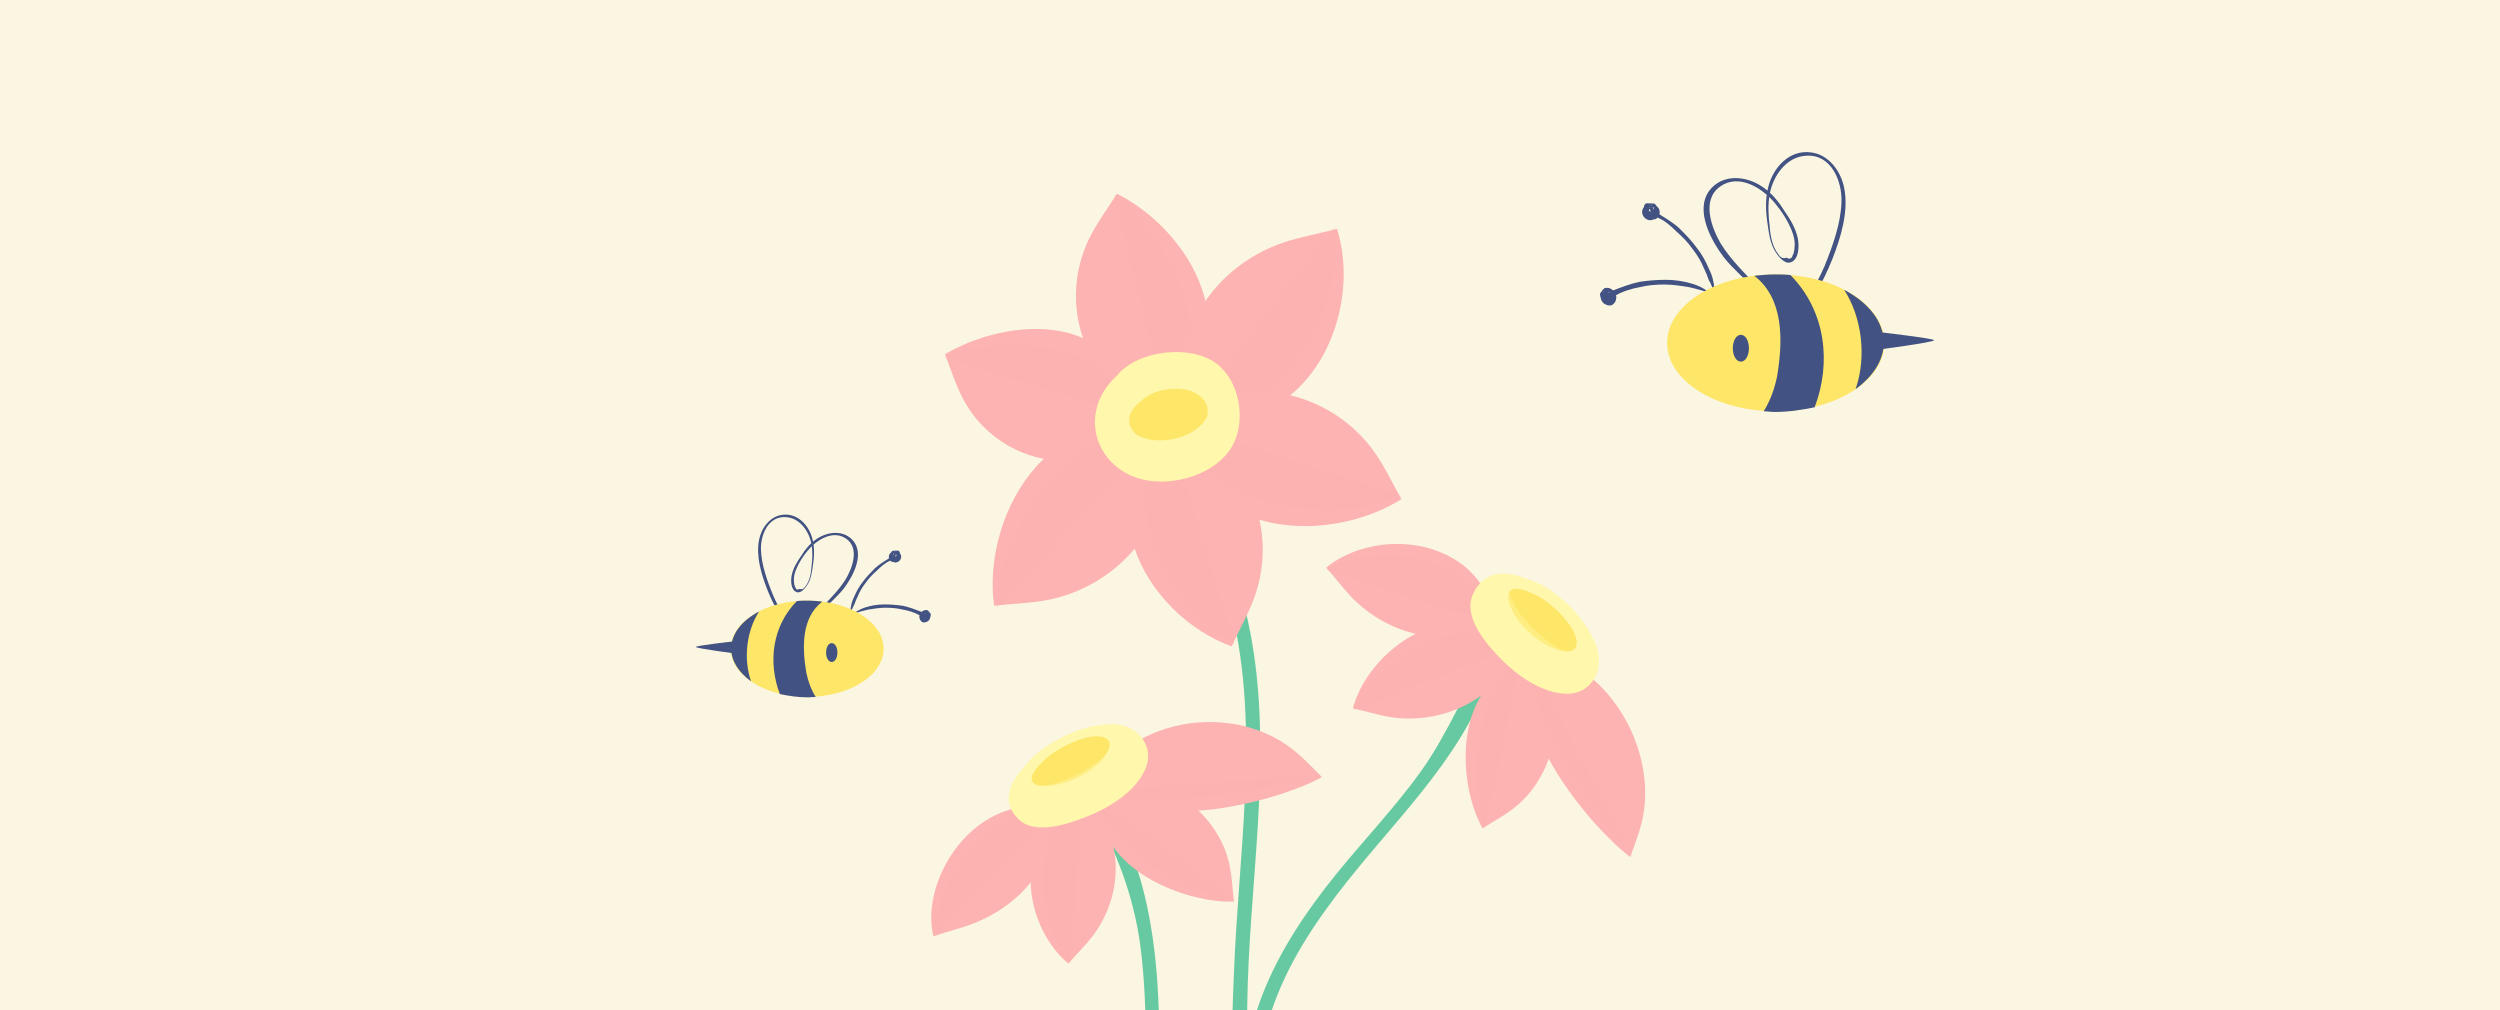 <?xml version="1.0" encoding="UTF-8"?>
<svg xmlns="http://www.w3.org/2000/svg" width="1200" height="485" viewBox="0 0 1200 485" fill="none">
  <rect x="0" y="0" width="1200" height="485" fill="#808080" stroke="none"/>
  <g clip-path="url(#clip0_1707_157)">
    <rect width="1200" height="485" fill="#FBF6E1"></rect>
    <path d="M564.152 209.412C565.76 223.495 572.288 237.403 577.112 250.657C582.143 264.482 587.422 278.263 590.988 292.559C598.267 321.721 598.905 351.952 597.585 381.83C596.319 410.453 593.344 438.974 592.261 467.606C591.278 493.591 589.15 524.594 599.725 548.978C600.291 550.285 602.261 549.542 602.272 548.287C602.422 533.559 599.6 518.901 598.971 504.177C598.364 489.952 598.672 475.702 599.36 461.485C600.78 432.201 603.966 403.016 604.77 373.698C605.513 346.619 604.292 319.183 597.762 292.788C594.059 277.82 588.457 263.438 583.095 249.009C578.165 235.743 574.123 220.675 566.179 208.864C565.64 208.062 564.021 208.248 564.152 209.412Z" fill="#67C9A1"></path>
    <path d="M518.784 377.893C533.465 402.918 544.151 427.102 547.65 456.201C549.362 470.44 549.864 484.813 550.172 499.14C550.48 513.486 549.185 528.63 553.3 542.519C553.614 543.581 555.365 543.726 555.598 542.519C558.583 527.079 556.848 510.494 556.502 494.833C556.169 479.761 555.455 464.695 553.243 449.765C549.421 423.948 541.366 393.914 520.49 376.575C519.586 375.823 518.121 376.763 518.784 377.893Z" fill="#67C9A1"></path>
    <path d="M603.723 545.946C604.402 534.465 603.041 523.052 604.384 511.562C605.736 499.993 608.772 488.623 613.073 477.803C622.042 455.24 636.628 435.222 651.913 416.565C677.463 385.383 710.851 352.355 718.478 311.024C718.7 309.824 717.191 309.124 716.492 310.186C703.677 329.636 695.513 351.551 681.782 370.607C667.678 390.177 650.568 407.403 635.883 426.533C622.174 444.393 610.161 463.75 603.186 485.28C597.205 503.738 592.69 528.387 602.613 546.247C602.914 546.788 603.689 546.51 603.723 545.946Z" fill="#67C9A1"></path>
    <path d="M562.171 195.458C541.358 184.926 523.922 157.759 525.795 134.754C525.844 134.12 524.766 133.923 524.612 134.573C521.139 149.102 525.237 161.81 533.664 173.812C539.545 182.227 549.264 198.207 561.564 197.406C562.613 197.342 563.183 195.975 562.171 195.458Z" fill="#FCB3B1"></path>
    <g opacity="0.25">
      <path d="M562.171 195.458C541.358 184.926 523.922 157.759 525.795 134.754C525.844 134.12 524.766 133.923 524.612 134.573C521.139 149.102 525.237 161.81 533.664 173.812C539.545 182.227 549.264 198.207 561.564 197.406C562.613 197.342 563.183 195.975 562.171 195.458Z" fill="#FCB3B1"></path>
    </g>
    <path d="M561.235 194.708C554.498 181.604 546.419 169.69 541.684 155.526C537.417 142.745 535.454 129.459 532.671 116.33C532.558 115.798 531.736 115.897 531.677 116.423C528.699 142.847 540.232 177.118 559.467 195.992C560.354 196.864 561.761 195.725 561.235 194.708Z" fill="#FCB3B1"></path>
    <g opacity="0.25">
      <path d="M561.235 194.708C554.498 181.604 546.419 169.69 541.684 155.526C537.417 142.745 535.454 129.459 532.671 116.33C532.558 115.798 531.736 115.897 531.677 116.423C528.699 142.847 540.232 177.118 559.467 195.992C560.354 196.864 561.761 195.725 561.235 194.708Z" fill="#FCB3B1"></path>
    </g>
    <path d="M560.332 194.532C562.719 181.077 560.098 166.55 557.508 153.454C554.591 138.735 550.479 123.905 542.508 110.93C542.193 110.418 541.256 110.699 541.412 111.321C544.899 125.126 549.917 138.436 552.925 152.361C555.936 166.285 555.891 180.667 558.959 194.539C559.093 195.148 560.214 195.205 560.332 194.532Z" fill="#FCB3B1"></path>
    <path d="M522.879 114.343C514.476 131.349 514.315 151.781 522.451 168.595C529.956 184.136 544.408 196.177 561.407 201.528C569.396 190.622 576.606 179.218 579.102 166.575C583.359 144.94 572.725 123.238 556.656 107.697C550.671 101.931 543.76 96.822 536.145 93C531.679 100.07 526.568 106.854 522.879 114.343Z" fill="#FCB3B1"></path>
    <path opacity="0.25" d="M561.408 201.53C566.446 191.523 570.862 180.93 571.709 168.724C573.147 147.832 563.656 125.654 550.742 109.248C545.928 103.159 540.5 97.656 534.648 93.383" fill="#FCB3B1"></path>
    <path d="M573.571 200.01C573.089 187.949 576.094 174.55 581.248 162.422C586.458 150.307 593.902 139.457 603.322 132.444C603.843 132.057 603.293 131.106 602.692 131.423C589.287 138.49 581.979 149.306 576.873 163.348C575.077 168.244 572.138 175.039 570.358 181.821C568.607 188.615 568.062 195.474 571.499 200.589C572.088 201.464 573.616 201.18 573.571 200.01Z" fill="#FCB3B1"></path>
    <g opacity="0.25">
      <path d="M573.571 200.01C573.089 187.949 576.094 174.55 581.248 162.422C586.458 150.307 593.902 139.457 603.322 132.444C603.843 132.057 603.293 131.106 602.692 131.423C589.287 138.49 581.979 149.306 576.873 163.348C575.077 168.244 572.138 175.039 570.358 181.821C568.607 188.615 568.062 195.474 571.499 200.589C572.088 201.464 573.616 201.18 573.571 200.01Z" fill="#FCB3B1"></path>
    </g>
    <path d="M573.778 198.778C582.145 185.393 587.89 171.448 596.708 158.556C604.649 146.899 613.893 136.344 621.982 124.795C622.31 124.329 621.678 123.794 621.241 124.127C610.265 132.562 599.889 144.311 591.149 157.223C582.442 170.157 575.34 184.304 571.719 197.977C571.38 199.236 573.121 199.811 573.778 198.778Z" fill="#FCB3B1"></path>
    <g opacity="0.25">
      <path d="M573.778 198.778C582.145 185.393 587.89 171.448 596.708 158.556C604.649 146.899 613.893 136.344 621.982 124.795C622.31 124.329 621.678 123.794 621.241 124.127C610.265 132.562 599.889 144.311 591.149 157.223C582.442 170.157 575.34 184.304 571.719 197.977C571.38 199.236 573.121 199.811 573.778 198.778Z" fill="#FCB3B1"></path>
    </g>
    <path d="M573.474 197.896C586.809 192.248 598.311 180.858 607.871 169.968C618.648 157.747 628.215 143.736 632.756 128.1C632.935 127.482 632.081 127.002 631.712 127.581C623.523 140.435 615.985 153.775 606.071 165.525C596.13 177.28 583.576 186.161 572.761 196.712C572.29 197.18 572.804 198.175 573.474 197.896Z" fill="#FCB3B1"></path>
    <path d="M616.795 116.168C598.468 122.203 583.294 134.752 574.594 151.156C566.614 166.315 564.161 184.899 567.703 202.775C581.537 203.685 595.828 202.972 608.665 196.645C619.655 191.244 628.479 182.13 634.609 171.36C640.762 160.59 644.163 148.16 644.838 136.14C645.368 127.209 644.367 118.147 641.763 109.82C633.386 112.139 624.881 113.552 616.795 116.168Z" fill="#FCB3B1"></path>
    <path opacity="0.25" d="M567.703 202.775C579.257 201.602 591.279 199.066 602.669 191.815C612.422 185.621 620.762 176.448 627.064 166.04C633.389 155.64 637.628 143.996 639.634 132.927C641.158 124.707 641.446 116.469 640.42 109.055" fill="#FCB3B1"></path>
    <path d="M548.119 198.821C539.1 205.664 526.785 209.783 514.399 210.267C502.021 210.795 489.623 207.727 480.828 200.96C480.341 200.589 479.616 201.402 480.06 201.871C490.006 212.396 502.786 215.335 516.858 213.798C526.736 212.801 544.641 211.599 549.451 200.238C549.867 199.271 548.998 198.15 548.119 198.821Z" fill="#FCB3B1"></path>
    <g opacity="0.25">
      <path d="M548.119 198.821C539.1 205.664 526.785 209.783 514.399 210.267C502.021 210.795 489.623 207.727 480.828 200.96C480.341 200.589 479.616 201.402 480.06 201.871C490.006 212.396 502.786 215.335 516.858 213.798C526.736 212.801 544.641 211.599 549.451 200.238C549.867 199.271 548.998 198.15 548.119 198.821Z" fill="#FCB3B1"></path>
    </g>
    <path d="M547.078 199.313C533.265 199.358 519.633 200.798 505.77 197.889C493.272 195.246 481.603 190.101 469.778 185.475C469.298 185.289 468.933 186.034 469.316 186.358C478.931 194.6 492.332 200.701 506.422 203.466C520.507 206.263 535.21 205.715 547.341 201.462C548.462 201.068 548.154 199.304 547.078 199.313Z" fill="#FCB3B1"></path>
    <g opacity="0.25">
      <path d="M547.078 199.313C533.265 199.358 519.633 200.798 505.77 197.889C493.272 195.246 481.603 190.101 469.778 185.475C469.298 185.289 468.933 186.034 469.316 186.358C478.931 194.6 492.332 200.701 506.422 203.466C520.507 206.263 535.21 205.715 547.341 201.462C548.462 201.068 548.154 199.304 547.078 199.313Z" fill="#FCB3B1"></path>
    </g>
    <path d="M546.526 200.033C536.521 191.82 523.63 187.334 511.94 183.176C498.802 178.521 485.183 174.531 470.86 174.352C470.294 174.343 470.007 175.28 470.573 175.479C483.163 179.863 496.22 182.372 508.806 186.609C521.388 190.835 533.045 197.669 545.912 201.254C546.476 201.414 547.029 200.441 546.526 200.033Z" fill="#FCB3B1"></path>
    <path d="M462.908 192.618C471.807 208.813 488.836 219.762 507 220.992C523.788 222.181 540.836 214.998 552.79 202.226C547.296 190.222 541.408 178.689 532.672 170.605C517.729 156.821 496.411 155.453 475.983 160.775C468.406 162.804 460.759 165.8 453.578 170.023C456.497 177.557 458.963 185.512 462.908 192.618Z" fill="#FCB3B1"></path>
    <path opacity="0.25" d="M552.789 202.225C546.731 193.251 540.166 184.556 530.893 178.093C515.022 167.085 493.498 164.379 473.989 166.551C466.745 167.409 459.58 168.946 453.031 171.462" fill="#FCB3B1"></path>
    <path d="M554.002 206.337C554.355 230.529 539.677 260.524 518.929 272.943C518.354 273.285 518.785 274.304 519.432 274.041C533.886 268.135 542.625 257.383 548.88 243.307C553.223 233.452 562.772 216.147 556.092 205.787C555.517 204.897 553.979 205.162 554.002 206.337Z" fill="#FCB3B1"></path>
    <g opacity="0.25">
      <path d="M554.002 206.337C554.355 230.529 539.677 260.524 518.929 272.943C518.354 273.285 518.785 274.304 519.432 274.041C533.886 268.135 542.625 257.383 548.88 243.307C553.223 233.452 562.772 216.147 556.092 205.787C555.517 204.897 553.979 205.162 554.002 206.337Z" fill="#FCB3B1"></path>
    </g>
    <path d="M553.77 207.577C545.054 220.849 538.467 234.669 528.447 247.083C519.409 258.292 508.899 268.041 499.169 278.616C498.775 279.044 499.33 279.66 499.814 279.379C524.124 265.115 547.826 235.756 555.817 208.412C556.184 207.151 554.45 206.549 553.77 207.577Z" fill="#FCB3B1"></path>
    <g opacity="0.25">
      <path d="M553.77 207.577C545.054 220.849 538.467 234.669 528.447 247.083C519.409 258.292 508.899 268.041 499.169 278.616C498.775 279.044 499.33 279.66 499.814 279.379C524.124 265.115 547.826 235.756 555.817 208.412C556.184 207.151 554.45 206.549 553.77 207.577Z" fill="#FCB3B1"></path>
    </g>
    <path d="M554.054 208.468C540.535 213.916 528.585 224.704 518.207 234.828C506.531 246.201 495.612 259 488.909 273.916C488.644 274.504 489.425 275.098 489.871 274.57C499.828 262.863 508.798 250.367 519.654 239.398C530.521 228.427 543.567 220.107 554.738 209.663C555.227 209.206 554.731 208.196 554.054 208.468Z" fill="#FCB3B1"></path>
    <path d="M503.062 287.943C522.373 284.173 539.749 272.334 550.163 255.862C559.762 240.64 563.254 221.582 559.948 203.632C546.046 202.631 531.886 202.882 518.951 208.317C496.769 217.615 482.462 240.844 478.037 264.3C476.366 273.016 475.967 282.069 477.165 290.762C485.829 289.773 494.556 289.589 503.062 287.943Z" fill="#FCB3B1"></path>
    <path opacity="0.25" d="M559.951 203.633C548.31 204.736 536.317 206.925 524.691 213.454C504.752 224.62 489.662 246.871 482.753 268.196C480.16 276.114 478.586 284.187 478.371 291.733" fill="#FCB3B1"></path>
    <path d="M558.955 207.353C569.295 213.01 578.813 222.433 585.812 233.166C592.791 243.918 597.239 256.015 597.178 267.448C597.173 268.08 598.262 268.191 598.371 267.537C600.765 252.913 596.188 240.843 587.536 229.129C581.449 220.972 571.877 204.958 559.596 205.383C558.541 205.42 557.95 206.803 558.955 207.353Z" fill="#FCB3B1"></path>
    <g opacity="0.25">
      <path d="M558.955 207.353C569.295 213.01 578.813 222.433 585.812 233.166C592.791 243.918 597.239 256.015 597.178 267.448C597.173 268.08 598.262 268.191 598.371 267.537C600.765 252.913 596.188 240.843 587.536 229.129C581.449 220.972 571.877 204.958 559.596 205.383C558.541 205.42 557.95 206.803 558.955 207.353Z" fill="#FCB3B1"></path>
    </g>
    <path d="M559.877 208.141C566.487 221.66 574.741 233.605 580.085 247.645C584.92 260.317 587.825 273.496 591.912 286.399C592.078 286.922 592.886 286.741 592.893 286.211C593.022 272.851 589.845 257.976 584.385 243.94C578.907 229.914 571.133 216.701 561.663 206.871C560.794 205.965 559.367 207.09 559.877 208.141Z" fill="#FCB3B1"></path>
    <g opacity="0.25">
      <path d="M559.877 208.141C566.487 221.66 574.741 233.605 580.085 247.645C584.92 260.317 587.825 273.496 591.912 286.399C592.078 286.922 592.886 286.741 592.893 286.211C593.022 272.851 589.845 257.976 584.385 243.94C578.907 229.914 571.133 216.701 561.663 206.871C560.794 205.965 559.367 207.09 559.877 208.141Z" fill="#FCB3B1"></path>
    </g>
    <path d="M560.779 208.34C558.231 222.004 561.123 236.997 564.357 250.34C567.978 265.344 573.315 280.392 582.686 292.801C583.057 293.29 583.958 292.912 583.734 292.296C578.768 278.653 572.704 265.414 568.995 251.293C565.29 237.161 565.068 222.493 562.154 208.356C562.022 207.738 560.908 207.657 560.779 208.34Z" fill="#FCB3B1"></path>
    <path d="M601.866 287.4C608.451 269.664 607.355 250.083 598.843 233.937C590.96 219.044 576.73 207.198 559.819 201.195C551.596 212.033 544.339 223.788 542.208 237.094C538.519 259.916 551.073 282.989 568.942 297.465C575.561 302.88 583.136 307.336 591.191 310.255C594.699 302.556 598.944 295.201 601.866 287.4Z" fill="#FCB3B1"></path>
    <path opacity="0.25" d="M559.817 201.195C554.57 211.211 550.093 222.106 549.563 234.823C548.617 256.63 559.889 279.771 574.665 295.314C580.132 301.118 586.268 306.102 592.627 309.685" fill="#FCB3B1"></path>
    <path d="M565.535 206.545C571.19 204.324 577.007 202.29 583.251 200.832C589.501 199.369 596.355 198.678 603.063 198.767C616.527 198.948 629.863 202.283 639.795 209.072C640.343 209.448 641.081 208.624 640.574 208.153C629.21 197.578 615.692 194.367 600.415 195.069C595.101 195.302 587.379 195.32 580.83 196.606C574.247 197.904 568.128 199.933 564.292 204.772C563.638 205.608 564.428 206.982 565.535 206.545Z" fill="#FCB3B1"></path>
    <g opacity="0.25">
      <path d="M565.535 206.545C571.19 204.324 577.007 202.29 583.251 200.832C589.501 199.369 596.355 198.678 603.063 198.767C616.527 198.948 629.863 202.283 639.795 209.072C640.343 209.448 641.081 208.624 640.574 208.153C629.21 197.578 615.692 194.367 600.415 195.069C595.101 195.302 587.379 195.32 580.83 196.606C574.247 197.904 568.128 199.933 564.292 204.772C563.638 205.608 564.428 206.982 565.535 206.545Z" fill="#FCB3B1"></path>
    </g>
    <path d="M566.775 206.312C574.547 207.94 582.097 208.033 589.737 208.599C597.362 209.133 604.966 209.917 612.631 211.679C626.465 214.858 639.572 220.164 653.016 224.582C653.559 224.761 653.892 224 653.442 223.678C642.117 215.576 627.264 209.423 611.805 206.015C604.076 204.312 596.196 203.293 588.528 203.062C580.84 202.836 573.795 203.472 566.818 204.111C565.534 204.213 565.559 206.054 566.775 206.312Z" fill="#FCB3B1"></path>
    <g opacity="0.25">
      <path d="M566.775 206.312C574.547 207.94 582.097 208.033 589.737 208.599C597.362 209.133 604.966 209.917 612.631 211.679C626.465 214.858 639.572 220.164 653.016 224.582C653.559 224.761 653.892 224 653.442 223.678C642.117 215.576 627.264 209.423 611.805 206.015C604.076 204.312 596.196 203.293 588.528 203.062C580.84 202.836 573.795 203.472 566.818 204.111C565.534 204.213 565.559 206.054 566.775 206.312Z" fill="#FCB3B1"></path>
    </g>
    <path d="M567.5 205.721C572.489 211.004 579.205 214.854 585.809 218.028C592.478 221.228 599.461 223.853 606.121 226.257C621.092 231.663 636.882 235.983 652.919 235.852C653.553 235.848 653.775 234.892 653.123 234.704C638.644 230.546 623.838 227.827 609.552 222.942C602.407 220.499 595.587 217.32 588.784 214.12C581.97 210.959 575.172 207.806 568.354 204.643C567.763 204.36 567.004 205.196 567.5 205.721Z" fill="#FCB3B1"></path>
    <path d="M659.857 217.172C648.637 201.158 630.414 190.39 611.058 188.332C606.587 187.856 602.079 187.854 597.607 188.291C593.118 188.719 588.682 189.62 584.663 190.956C576.574 193.621 569.203 197.645 561.078 201.78C562.48 208.565 565.374 215.383 569.203 221.502C571.114 224.566 573.234 227.453 575.473 230.125C577.722 232.797 579.982 235.234 582.554 237.491C600.073 252.906 625.976 255.476 648.625 249.713C657.047 247.57 665.306 244.228 672.686 239.599C668.424 232.111 664.796 224.221 659.857 217.172Z" fill="#FCB3B1"></path>
    <path opacity="0.25" d="M561.082 201.781C563.179 207.184 566.438 212.526 570.514 217.334C574.63 222.166 579.329 226.401 584.59 230.067C602.878 242.667 628.455 246.426 650.242 243.819C658.342 242.85 666.195 240.986 673.097 238.113" fill="#FCB3B1"></path>
    <path d="M581.662 173.028C569.214 165.838 547.4 168.531 537.43 178.766C537.099 179.106 536.764 179.541 536.434 180.023C532.265 183.716 528.965 188.277 527.197 193.327C521.742 208.9 530.591 224.511 546.001 229.484C560.575 234.185 581.723 228.814 590.543 215.652C599.094 202.883 595.188 180.841 581.662 173.028Z" fill="#FFF7AC"></path>
    <path d="M572.762 188.181C565.935 185.022 553.575 186.711 548.227 192.076C532.855 203.305 548.919 216.523 564.95 212.569C578.072 209.333 586.293 194.437 572.762 188.181C579.868 191.466 566.279 185.182 572.762 188.181Z" fill="#FEE668"></path>
    <path d="M535.133 202.606C535.103 215.86 556.571 216.861 565.463 214.595C574.612 212.26 591.722 201.225 582.578 190.251C582.257 189.864 581.566 190.181 581.586 190.661C582.15 203.399 570.928 210.321 559.299 211.318C549.478 212.158 543.262 208.467 536.453 202.058C535.971 201.605 535.135 201.922 535.133 202.606Z" fill="#FFF7AC"></path>
    <g opacity="0.38">
      <path d="M535.133 202.606C535.103 215.86 556.571 216.861 565.463 214.595C574.612 212.26 591.722 201.225 582.578 190.251C582.257 189.864 581.566 190.181 581.586 190.661C582.15 203.399 570.928 210.321 559.299 211.318C549.478 212.158 543.262 208.467 536.453 202.058C535.971 201.605 535.135 201.922 535.133 202.606Z" fill="#FFF7AC"></path>
    </g>
    <path d="M716.019 296.764C707.792 298.965 698.014 299.261 688.601 298.31C679.183 297.289 670.107 294.916 662.876 290.627C662.476 290.389 661.996 290.96 662.369 291.265C670.698 298.054 679.597 300.369 690.261 300.971C693.975 301.202 699.251 301.85 704.253 301.877C709.262 301.863 714.081 301.143 716.866 298.063C717.346 297.536 716.816 296.555 716.019 296.764Z" fill="#FCB3B1"></path>
    <g opacity="0.25">
      <path d="M716.019 296.764C707.792 298.965 698.014 299.261 688.601 298.31C679.183 297.289 670.107 294.916 662.876 290.627C662.476 290.389 661.996 290.96 662.369 291.265C670.698 298.054 679.597 300.369 690.261 300.971C693.975 301.202 699.251 301.85 704.253 301.877C709.262 301.863 714.081 301.143 716.866 298.063C717.346 297.536 716.816 296.555 716.019 296.764Z" fill="#FCB3B1"></path>
    </g>
    <path d="M715.127 296.822C704.035 293.344 693.139 292.119 682.163 289.089C672.235 286.385 662.604 282.929 652.523 280.776C652.118 280.685 651.943 281.215 652.294 281.405C661.123 286.131 671.762 289.954 682.67 292.954C693.587 295.905 704.819 298.045 715.027 298.328C715.962 298.357 715.983 297.103 715.127 296.822Z" fill="#FCB3B1"></path>
    <g opacity="0.25">
      <path d="M715.127 296.822C704.035 293.344 693.139 292.119 682.163 289.089C672.235 286.385 662.604 282.929 652.523 280.776C652.118 280.685 651.943 281.215 652.294 281.405C661.123 286.131 671.762 289.954 682.67 292.954C693.587 295.905 704.819 298.045 715.027 298.328C715.962 298.357 715.983 297.103 715.127 296.822Z" fill="#FCB3B1"></path>
    </g>
    <path d="M714.583 297.159C707.756 289.138 697.052 283.527 687.059 279.539C675.838 275.008 663.467 272.084 651.551 273.223C651.08 273.269 651.015 273.923 651.515 274.005C662.611 275.852 673.827 277.603 684.484 281.606C695.154 285.639 704.3 292.297 713.924 297.822C714.35 298.058 714.921 297.564 714.583 297.159Z" fill="#FCB3B1"></path>
    <path d="M648.303 286.194C657.637 296.016 669.677 302.574 682.639 304.861C694.598 306.908 707.594 305.318 719.195 300.271C716.887 290.868 713.065 281.353 705.37 273.978C698.801 267.657 689.971 263.62 680.712 261.969C671.448 260.289 661.776 261.059 653.352 263.661C647.084 265.554 641.253 268.618 636.527 272.478C640.708 276.992 644.227 281.833 648.303 286.194Z" fill="#FCB3B1"></path>
    <path opacity="0.25" d="M719.195 300.269C715.932 292.713 711.409 285.025 703.509 278.795C696.76 273.455 688.117 269.78 679.145 267.957C670.171 266.105 660.882 266.175 652.748 267.71C646.697 268.811 641.047 270.86 636.441 273.505" fill="#FCB3B1"></path>
    <path d="M726.1 308.344C721.68 315.584 714.592 322.472 706.7 327.975C698.779 333.446 690 337.502 681.521 338.677C681.053 338.74 681.021 339.488 681.51 339.492C692.447 339.572 701.134 335.502 709.746 328.863C715.708 324.164 727.762 316.943 727.601 308.698C727.581 307.987 726.53 307.645 726.1 308.344Z" fill="#FCB3B1"></path>
    <g opacity="0.25">
      <path d="M726.1 308.344C721.68 315.584 714.592 322.472 706.7 327.975C698.779 333.446 690 337.502 681.521 338.677C681.053 338.74 681.021 339.488 681.51 339.492C692.447 339.572 701.134 335.502 709.746 328.863C715.708 324.164 727.762 316.943 727.601 308.698C727.581 307.987 726.53 307.645 726.1 308.344Z" fill="#FCB3B1"></path>
    </g>
    <path d="M725.492 309.006C715.105 314.086 706.135 320.435 695.712 325.231C686.307 329.584 676.561 332.919 667.163 337.292C666.783 337.466 666.962 337.992 667.358 337.931C677.315 336.359 688.214 332.661 698.603 327.836C708.975 322.981 718.868 316.98 726.448 310.161C727.147 309.536 726.3 308.619 725.492 309.006Z" fill="#FCB3B1"></path>
    <g opacity="0.25">
      <path d="M725.492 309.006C715.105 314.086 706.135 320.435 695.712 325.231C686.307 329.584 676.561 332.919 667.163 337.292C666.783 337.466 666.962 337.992 667.358 337.931C677.315 336.359 688.214 332.661 698.603 327.836C708.975 322.981 718.868 316.98 726.448 310.161C727.147 309.536 726.3 308.619 725.492 309.006Z" fill="#FCB3B1"></path>
    </g>
    <path d="M725.333 309.624C714.914 308.507 703.402 311.447 693.304 314.809C681.941 318.564 670.662 323.87 661.862 331.854C661.516 332.169 661.851 332.733 662.299 332.5C672.254 327.364 682.034 321.804 692.682 318.039C703.347 314.28 714.527 313.159 725.311 310.557C725.782 310.437 725.854 309.683 725.333 309.624Z" fill="#FCB3B1"></path>
    <path d="M667.001 344.149C680.511 346.359 694.662 343.723 706.396 336.837C717.2 330.447 725.98 320.336 730.796 308.68C722.633 303.535 713.559 299.208 703.208 298.732C694.352 298.314 685.396 300.847 677.463 305.295C669.519 309.731 662.635 316.106 657.588 323.141C653.82 328.354 650.948 334.167 649.336 340.041C655.33 341.296 661.055 343.144 667.001 344.149Z" fill="#FCB3B1"></path>
    <path opacity="0.25" d="M730.793 308.683C723.218 305.52 714.828 303.015 705.002 303.559C688.128 304.417 670.426 314.605 659.52 326.74C655.419 331.208 652.079 336.111 649.855 340.93" fill="#FCB3B1"></path>
    <path d="M729.314 316.688C734.856 322.965 738.415 333.003 739.002 343.366C739.663 353.748 737.525 364.33 732.87 372.156C732.614 372.589 733.166 373.105 733.488 372.698C740.718 363.59 742.752 352.641 741.334 340.891C740.8 336.769 740.24 330.92 738.51 325.791C736.844 320.669 734.117 316.414 730.091 315.368C729.405 315.186 728.771 316.076 729.314 316.688Z" fill="#FCB3B1"></path>
    <g opacity="0.25">
      <path d="M729.314 316.688C734.856 322.965 738.415 333.003 739.002 343.366C739.663 353.748 737.525 364.33 732.87 372.156C732.614 372.589 733.166 373.105 733.488 372.698C740.718 363.59 742.752 352.641 741.334 340.891C740.8 336.769 740.24 330.92 738.51 325.791C736.844 320.669 734.117 316.414 730.091 315.368C729.405 315.186 728.771 316.076 729.314 316.688Z" fill="#FCB3B1"></path>
    </g>
    <path d="M729.763 317.457C731.192 328.771 732.587 340.084 730.753 351.873C729.068 362.505 725.442 372.573 722.22 382.686C722.091 383.096 722.598 383.318 722.825 382.973C728.506 374.314 732.809 362.792 734.536 350.763C736.296 338.78 735.291 326.253 731.149 316.903C730.757 316.044 729.634 316.581 729.763 317.457Z" fill="#FCB3B1"></path>
    <g opacity="0.25">
      <path d="M729.763 317.457C731.192 328.771 732.587 340.084 730.753 351.873C729.068 362.505 725.442 372.573 722.22 382.686C722.091 383.096 722.598 383.318 722.825 382.973C728.506 374.314 732.809 362.792 734.536 350.763C736.296 338.78 735.291 326.253 731.149 316.903C730.757 316.044 729.634 316.581 729.763 317.457Z" fill="#FCB3B1"></path>
    </g>
    <path d="M730.293 317.803C728.071 322.556 726.359 327.619 724.867 332.796C723.323 337.963 722.025 343.237 720.698 348.246C717.705 359.503 714.799 371.145 714.598 382.95C714.589 383.416 715.232 383.552 715.37 383.067C718.438 372.27 720.309 361.283 723.06 350.486C725.787 339.709 730.06 329.329 731.16 318.117C731.215 317.628 730.522 317.325 730.293 317.803Z" fill="#FCB3B1"></path>
    <path d="M727.101 387.552C738.172 378.755 745.857 364.004 746.43 348.434C747.017 334.106 741.032 319.838 731.009 312.297C723.844 318.916 716.645 324.892 711.618 332.702C707.311 339.385 704.918 347.011 703.967 355.182C703.029 363.329 703.52 371.993 705.296 380.175C706.618 386.253 708.663 392.263 711.605 397.611C716.781 394.307 722.223 391.461 727.101 387.552Z" fill="#FCB3B1"></path>
    <path opacity="0.25" d="M731.01 312.297C725.911 318.846 720.669 325.141 716.737 333.314C713.375 340.311 711.217 348.207 710.005 356.459C708.807 364.695 708.551 373.259 709.256 381.201C709.783 387.1 710.836 392.847 712.602 397.881" fill="#FCB3B1"></path>
    <path d="M734.164 317.325C743.647 319.42 754.841 326.005 763.937 335.667C768.557 340.432 772.535 345.975 775.789 351.718C778.928 357.519 781.328 363.534 782.47 369.388C782.601 370.031 783.403 370.194 783.339 369.528C781.969 354.601 774.392 341.813 763.489 331.568C759.646 327.991 754.261 322.855 748.629 319.336C743.04 315.767 737.411 313.736 733.566 315.534C732.907 315.837 733.231 317.126 734.164 317.325Z" fill="#FCB3B1"></path>
    <g opacity="0.25">
      <path d="M734.164 317.325C743.647 319.42 754.841 326.005 763.937 335.667C768.557 340.432 772.535 345.975 775.789 351.718C778.928 357.519 781.328 363.534 782.47 369.388C782.601 370.031 783.403 370.194 783.339 369.528C781.969 354.601 774.392 341.813 763.489 331.568C759.646 327.991 754.261 322.855 748.629 319.336C743.04 315.767 737.411 313.736 733.566 315.534C732.907 315.837 733.231 317.126 734.164 317.325Z" fill="#FCB3B1"></path>
    </g>
    <path d="M735.166 317.739C740.655 322.596 746.046 327.392 751.166 332.61C756.219 337.865 760.994 343.538 765.125 350.044C768.816 355.934 771.905 362.172 774.645 368.547C777.301 374.962 779.672 381.488 781.814 388.096C781.995 388.628 782.545 388.531 782.484 388.006C781.787 381.355 780.05 374.201 777.444 367.039C774.799 359.892 771.189 352.786 766.909 346.192C758.347 332.976 746.816 322.116 735.673 316.244C734.64 315.707 734.298 317 735.166 317.739Z" fill="#FCB3B1"></path>
    <g opacity="0.25">
      <path d="M735.166 317.739C740.655 322.596 746.046 327.392 751.166 332.61C756.219 337.865 760.994 343.538 765.125 350.044C768.816 355.934 771.905 362.172 774.645 368.547C777.301 374.962 779.672 381.488 781.814 388.096C781.995 388.628 782.545 388.531 782.484 388.006C781.787 381.355 780.05 374.201 777.444 367.039C774.799 359.892 771.189 352.786 766.909 346.192C758.347 332.976 746.816 322.116 735.673 316.244C734.64 315.707 734.298 317 735.166 317.739Z" fill="#FCB3B1"></path>
    </g>
    <path d="M735.851 317.685C738.399 323.759 741.703 329.771 745.063 335.828C748.397 341.897 751.922 347.912 755 353.781C761.961 366.976 768.406 380.658 775.942 393.426C776.236 393.931 776.839 393.661 776.635 393.047C771.988 379.413 765.174 366.875 758.496 354.261C751.8 341.68 745.768 328.689 736.748 317.373C736.365 316.87 735.584 317.09 735.851 317.685Z" fill="#FCB3B1"></path>
    <path d="M788.932 390.232C790.382 381.55 789.775 371.711 787.087 362.069C784.419 352.427 779.673 343.013 773.405 335.176C761.804 320.584 745.436 312.268 731.539 311.992C732.069 323.163 732.585 334.202 735.71 345.387C738.405 354.97 742.855 363.953 748.278 372.502C753.72 381.027 760.031 389.191 766.713 396.512C771.736 401.928 776.91 407.125 782.508 411.38C784.922 404.607 787.707 397.871 788.932 390.232Z" fill="#FCB3B1"></path>
    <path opacity="0.25" d="M731.539 311.992C733.514 321.686 735.615 331.521 739.82 342.241C743.439 351.421 748.33 360.561 753.69 369.492C759.08 378.398 764.829 387.157 770.543 395.035C774.852 400.869 779.066 406.473 783.5 411.093" fill="#FCB3B1"></path>
    <path d="M766.573 311.103C761.899 297.015 746.634 281.549 732.184 277.647C723.339 273.958 712.128 273.415 706.933 285.423C702.101 296.59 713.833 309.724 721.439 317.28C728.905 324.696 740.384 332.688 751.67 333.021C763.835 333.376 770.09 321.707 766.573 311.103C771.061 324.635 762.476 298.759 766.573 311.103Z" fill="#FFF7AC"></path>
    <path d="M721.696 279.247C713.122 288.529 732.733 305.805 739.218 310.527C743.777 313.844 762.257 324.7 763.104 312.635C763.147 312.017 762.368 311.924 762.006 312.236C754.374 318.828 739.06 304.94 734.614 300.391C728.571 294.204 724.814 288.036 723.124 279.562C722.995 278.917 722.096 278.813 721.696 279.247Z" fill="#FFF7AC"></path>
    <path d="M502.853 388.954C501.673 397.032 498.011 405.777 493.26 413.655C488.46 421.513 482.456 428.497 475.55 433.209C475.165 433.47 475.459 434.067 475.892 433.852C485.498 429.04 491.381 422.213 496.331 413.11C498.081 409.944 500.812 405.542 502.848 401.124C504.843 396.694 506.098 392.143 504.365 388.631C504.066 388.026 502.97 388.173 502.853 388.954Z" fill="#FCB3B1"></path>
    <g opacity="0.25">
      <path d="M502.853 388.954C501.673 397.032 498.011 405.777 493.26 413.655C488.46 421.513 482.456 428.497 475.55 433.209C475.165 433.47 475.459 434.067 475.892 433.852C485.498 429.04 491.381 422.213 496.331 413.11C498.081 409.944 500.812 405.542 502.848 401.124C504.843 396.694 506.098 392.143 504.365 388.631C504.066 388.026 502.97 388.173 502.853 388.954Z" fill="#FCB3B1"></path>
    </g>
    <path d="M502.555 389.766C495.093 398.505 489.593 407.682 482.347 416.177C475.807 423.876 468.655 430.966 462.369 438.74C462.111 439.052 462.501 439.367 462.82 439.134C470.827 433.246 478.794 425.459 486.001 417.012C493.187 408.541 499.647 399.379 503.882 390.359C504.276 389.53 503.141 389.096 502.555 389.766Z" fill="#FCB3B1"></path>
    <g opacity="0.25">
      <path d="M502.555 389.766C495.093 398.505 489.593 407.682 482.347 416.177C475.807 423.876 468.655 430.966 462.369 438.74C462.111 439.052 462.501 439.367 462.82 439.134C470.827 433.246 478.794 425.459 486.001 417.012C493.187 408.541 499.647 399.379 503.882 390.359C504.276 389.53 503.141 389.096 502.555 389.766Z" fill="#FCB3B1"></path>
    </g>
    <path d="M502.652 390.362C492.698 393.799 483.452 401.471 475.812 408.881C467.216 417.189 459.469 426.856 455.311 437.175C455.148 437.583 455.692 437.843 455.981 437.449C462.431 428.731 468.676 419.725 476.618 411.763C484.564 403.806 494.226 397.896 503.001 391.17C503.382 390.869 503.153 390.196 502.652 390.362Z" fill="#FCB3B1"></path>
    <path d="M465.27 444.024C478.007 439.434 489.106 431.522 496.622 421.067C503.508 411.418 507.394 399.378 507.271 387.281C497.815 386.183 487.686 386.611 478.053 391.151C469.796 395.021 462.727 401.561 457.532 409.033C452.306 416.513 448.988 424.932 447.677 432.758C446.658 438.578 446.796 444.332 448.046 449.43C453.848 447.383 459.647 446.003 465.27 444.024Z" fill="#FCB3B1"></path>
    <path opacity="0.25" d="M507.274 387.281C499.129 387.659 490.397 389.249 481.69 394.276C474.24 398.558 467.517 405.003 462.254 412.157C456.942 419.321 453.146 427.204 450.986 434.484C449.36 439.883 448.66 445.2 448.914 449.82" fill="#FCB3B1"></path>
    <path d="M517.308 383.821C522.231 390.305 525.709 399.172 527.421 408.237C529.101 417.318 528.963 426.627 526.266 434.453C526.116 434.885 526.766 435.202 526.986 434.779C531.88 425.295 531.947 416.006 529.475 405.852C527.711 398.796 525.849 385.289 518.207 382.585C517.548 382.358 516.83 383.192 517.308 383.821Z" fill="#FCB3B1"></path>
    <g opacity="0.25">
      <path d="M517.308 383.821C522.231 390.305 525.709 399.172 527.421 408.237C529.101 417.318 528.963 426.627 526.266 434.453C526.116 434.885 526.766 435.202 526.986 434.779C531.88 425.295 531.947 416.006 529.475 405.852C527.711 398.796 525.849 385.289 518.207 382.585C517.548 382.358 516.83 383.192 517.308 383.821Z" fill="#FCB3B1"></path>
    </g>
    <path d="M517.677 384.595C518.32 395.706 520.437 405.987 520.363 416.94C520.308 426.829 519.02 436.564 518.628 446.311C518.61 446.705 519.156 446.755 519.28 446.392C522.405 437.244 523.902 426.329 523.918 415.36C523.909 404.397 522.43 393.34 519.101 384.133C518.798 383.286 517.634 383.734 517.677 384.595Z" fill="#FCB3B1"></path>
    <g opacity="0.25">
      <path d="M517.677 384.595C518.32 395.706 520.437 405.987 520.363 416.94C520.308 426.829 519.02 436.564 518.628 446.311C518.61 446.705 519.156 446.755 519.28 446.392C522.405 437.244 523.902 426.329 523.918 415.36C523.909 404.397 522.43 393.34 519.101 384.133C518.798 383.286 517.634 383.734 517.677 384.595Z" fill="#FCB3B1"></path>
    </g>
    <path d="M518.178 384.948C513.14 393.968 511.208 405.213 509.997 415.265C508.631 426.572 508.405 438.211 511.432 448.748C511.555 449.162 512.202 449.092 512.2 448.621C512.198 438.166 511.537 427.659 512.633 416.968C513.742 406.266 517.229 395.929 519.021 385.29C519.095 384.826 518.432 384.5 518.178 384.948Z" fill="#FCB3B1"></path>
    <path d="M524.595 449.141C532.709 438.444 536.613 424.95 535.291 411.85C534.043 399.78 528.275 388.059 519.41 379.688C511.579 385.315 504.149 392.009 499.582 400.985C495.651 408.671 494.24 417.314 494.808 425.695C495.368 434.087 497.951 442.21 501.842 449.103C504.722 454.23 508.454 458.872 512.834 462.534C516.72 457.982 521.008 453.836 524.595 449.141Z" fill="#FCB3B1"></path>
    <path opacity="0.25" d="M519.411 379.688C513.625 385.462 508.111 392.149 504.66 401.03C498.709 416.273 500.194 434.986 505.878 448.804C507.957 453.96 510.677 458.673 513.854 462.441" fill="#FCB3B1"></path>
    <path d="M526.183 383.827C534.068 381.026 544.673 381.404 554.433 384.882C564.24 388.281 573.126 394.585 578.346 402.183C578.633 402.602 579.333 402.314 579.095 401.845C573.753 391.338 564.426 384.982 553.065 381.786C549.064 380.695 543.464 379.01 538.076 378.729C532.73 378.383 527.782 379.375 525.277 382.656C524.847 383.215 525.413 384.105 526.183 383.827Z" fill="#FCB3B1"></path>
    <g opacity="0.25">
      <path d="M526.183 383.827C534.068 381.026 544.673 381.404 554.433 384.882C564.24 388.281 573.126 394.585 578.346 402.183C578.633 402.602 579.333 402.314 579.095 401.845C573.753 391.338 564.426 384.982 553.065 381.786C549.064 380.695 543.464 379.01 538.076 378.729C532.73 378.383 527.782 379.375 525.277 382.656C524.847 383.215 525.413 384.105 526.183 383.827Z" fill="#FCB3B1"></path>
    </g>
    <path d="M527.065 383.696C537.98 386.425 548.917 389.401 558.958 395.773C567.998 401.552 575.667 409.086 583.435 416.452C583.749 416.751 584.17 416.386 583.953 416.029C578.557 407.048 569.786 398.225 559.456 391.878C549.177 385.497 537.25 381.787 527.09 382.24C526.154 382.295 526.211 383.504 527.065 383.696Z" fill="#FCB3B1"></path>
    <g opacity="0.25">
      <path d="M527.065 383.696C537.98 386.425 548.917 389.401 558.958 395.773C567.998 401.552 575.667 409.086 583.435 416.452C583.749 416.751 584.17 416.386 583.953 416.029C578.557 407.048 569.786 398.225 559.456 391.878C549.177 385.497 537.25 381.787 527.09 382.24C526.154 382.295 526.211 383.504 527.065 383.696Z" fill="#FCB3B1"></path>
    </g>
    <path d="M527.583 383.334C531.079 387.041 535.045 390.435 539.166 393.732C543.271 397.068 547.542 400.277 551.55 403.458C560.559 410.614 569.841 418.087 580.384 423.467C580.798 423.68 581.204 423.162 580.828 422.82C572.424 415.295 563.253 408.997 554.558 402.208C545.878 395.453 538.072 387.652 528.208 382.655C527.778 382.433 527.237 382.956 527.583 383.334Z" fill="#FCB3B1"></path>
    <path d="M589.93 414.148C586.696 400.101 576.151 386.625 561.996 380.008C548.984 373.822 533.535 374.268 522.809 380.742C526.144 389.555 528.712 398.179 533.719 405.613C537.999 411.985 543.846 417.08 550.789 421.247C557.704 425.391 565.687 428.611 573.803 430.608C579.84 432.08 586.119 432.959 592.242 432.757C591.574 426.582 591.407 420.339 589.93 414.148Z" fill="#FCB3B1"></path>
    <path opacity="0.25" d="M522.812 380.742C526.87 387.658 530.541 394.648 536.365 401.258C541.356 406.915 547.597 411.926 554.52 416.376C561.44 420.801 569.035 424.655 576.469 427.511C582.008 429.619 587.618 431.267 592.93 431.983" fill="#FCB3B1"></path>
    <path d="M528.628 379.645C534.171 371.771 544.393 363.75 556.716 358.832C562.849 356.282 569.47 354.64 576.037 353.807C582.624 353.103 589.148 353.232 595.074 354.561C595.729 354.701 596.173 354.004 595.523 353.789C580.96 348.925 566.225 351.307 552.722 357.734C547.989 360.009 541.252 363.164 535.913 367.109C530.548 370.992 526.567 375.431 526.748 379.556C526.782 380.261 528.089 380.421 528.628 379.645Z" fill="#FCB3B1"></path>
    <g opacity="0.25">
      <path d="M528.628 379.645C534.171 371.771 544.393 363.75 556.716 358.832C562.849 356.282 569.47 354.64 576.037 353.807C582.624 353.103 589.148 353.232 595.074 354.561C595.729 354.701 596.173 354.004 595.523 353.789C580.96 348.925 566.225 351.307 552.722 357.734C547.989 360.009 541.252 363.164 535.913 367.109C530.548 370.992 526.567 375.431 526.748 379.556C526.782 380.261 528.089 380.421 528.628 379.645Z" fill="#FCB3B1"></path>
    </g>
    <path d="M529.39 378.888C535.945 375.613 542.406 372.395 549.156 369.594C555.92 366.87 562.97 364.558 570.567 363.227C577.428 362.065 584.419 361.641 591.4 361.682C598.404 361.809 605.402 362.323 612.417 363.159C612.985 363.217 613.101 362.647 612.584 362.477C606.079 360.235 598.705 358.865 591.029 358.396C583.332 357.98 575.372 358.566 567.63 360.052C552.134 363.002 537.841 369.823 528.205 377.898C527.322 378.648 528.38 379.415 529.39 378.888Z" fill="#FCB3B1"></path>
    <g opacity="0.25">
      <path d="M529.39 378.888C535.945 375.613 542.406 372.395 549.156 369.594C555.92 366.87 562.97 364.558 570.567 363.227C577.428 362.065 584.419 361.641 591.4 361.682C598.404 361.809 605.402 362.323 612.417 363.159C612.985 363.217 613.101 362.647 612.584 362.477C606.079 360.235 598.705 358.865 591.029 358.396C583.332 357.98 575.372 358.566 567.63 360.052C552.134 363.002 537.841 369.823 528.205 377.898C527.322 378.648 528.38 379.415 529.39 378.888Z" fill="#FCB3B1"></path>
    </g>
    <path d="M529.599 378.239C536.162 378.067 542.942 377.251 549.826 376.429C556.707 375.639 563.605 374.706 570.231 374.169C585.129 372.919 600.333 372.627 615.172 371.119C615.758 371.062 615.738 370.365 615.083 370.288C600.541 368.676 586.268 369.871 572.006 371.096C557.778 372.337 543.483 373.078 529.651 377.308C529.044 377.482 528.949 378.273 529.599 378.239Z" fill="#FCB3B1"></path>
    <path d="M617.085 357.247C609.435 352.035 599.915 348.461 589.843 347.159C579.789 345.823 569.234 346.749 559.66 349.754C541.852 355.32 528.301 367.684 522.73 380.162C533.179 383.574 543.503 387.182 554.993 388.687C564.845 389.96 574.877 389.537 584.913 388.11C594.945 386.654 605.008 384.322 614.447 381.289C621.462 378.971 628.342 376.425 634.503 373.024C629.105 367.537 623.84 361.783 617.085 357.247Z" fill="#FCB3B1"></path>
    <path opacity="0.25" d="M522.73 380.161C532.388 381.744 542.21 383.431 553.72 383.696C563.568 383.913 573.919 383.069 584.275 381.801C594.635 380.487 605.001 378.891 614.578 376.986C621.7 375.501 628.575 374.045 634.619 371.93" fill="#FCB3B1"></path>
    <path d="M534.695 347.592C519.854 347.134 500.268 356.512 491.444 368.359C484.856 375.255 480.189 384.976 489.021 393.343C497.207 401.158 513.763 395.313 523.656 391.156C533.355 387.078 545.191 379.623 549.732 369.281C554.632 358.115 545.843 347.886 534.695 347.592C548.925 348.031 521.711 347.202 534.695 347.592Z" fill="#FFF7AC"></path>
    <path d="M489.045 378.273C494.26 388.767 517.491 376.976 524.284 372.662C529.063 369.693 545.919 356.38 534.909 351.351C534.348 351.097 533.986 351.793 534.151 352.239C537.606 361.654 519.069 370.894 513.243 373.414C505.299 376.845 498.234 378.201 489.869 377.091C489.223 377.008 488.795 377.78 489.045 378.273Z" fill="#FFF7AC"></path>
    <path d="M755.254 303.075C752.056 296.494 742.163 287.189 735.311 284.794C717.94 276.435 722.254 293.96 736.065 305.407C747.371 314.778 761.59 316.116 755.254 303.075C758.58 309.925 752.217 296.825 755.254 303.075Z" fill="#FEE668"></path>
    <path d="M524.364 353.561C517.099 354.316 504.982 360.448 500.292 365.912C493.286 372.484 494.165 376.091 498.759 377.053C503.363 377.998 511.701 376.322 519.554 371.981C532.446 364.925 538.775 352.103 524.364 353.561C531.913 352.778 517.48 354.279 524.364 353.561Z" fill="#FEE668"></path>
    <g opacity="0.38">
      <path d="M721.692 279.239C713.118 288.522 732.729 305.797 739.214 310.519C743.773 313.836 762.253 324.692 763.1 312.627C763.143 312.009 762.364 311.916 762.002 312.228C754.37 318.82 739.056 304.932 734.611 300.383C728.567 294.196 724.81 288.028 723.121 279.554C722.991 278.909 722.092 278.805 721.692 279.239Z" fill="#FFF7AC"></path>
    </g>
    <g opacity="0.38">
      <path d="M489.045 378.273C494.26 388.767 517.491 376.976 524.284 372.662C529.063 369.693 545.919 356.38 534.909 351.351C534.348 351.097 533.986 351.793 534.151 352.239C537.606 361.654 519.069 370.894 513.243 373.414C505.299 376.845 498.234 378.201 489.869 377.091C489.223 377.008 488.795 377.78 489.045 378.273Z" fill="#FFF7AC"></path>
    </g>
    <path d="M822.742 142.041C822.742 139.465 823.064 137.533 822.42 135.279C822.098 133.347 821.454 131.415 820.488 129.483C818.878 125.619 816.946 122.077 814.37 118.857C811.794 115.315 808.896 112.417 805.997 109.519C802.777 106.621 798.913 104.367 795.371 102.113C793.761 101.147 794.083 103.723 795.371 104.367C798.913 105.655 802.133 108.553 804.709 111.129C807.608 113.705 810.184 116.281 812.438 119.501C814.692 122.399 816.624 125.619 817.912 128.839C818.878 130.771 819.522 132.381 820.166 134.313C821.454 136.567 822.742 139.465 822.742 142.041Z" fill="#415283"></path>
    <path d="M791.827 99.533C791.827 99.211 791.827 98.889 792.149 98.889C792.149 98.567 792.471 98.245 792.793 98.245C793.115 98.245 793.759 97.923 794.081 98.245C794.403 98.567 794.725 99.211 794.725 99.533C794.725 100.177 794.725 100.499 794.725 101.143C794.403 102.109 793.759 103.075 792.471 103.397C791.827 103.397 791.505 103.719 790.861 103.397C790.861 103.397 790.539 103.397 790.539 103.075C790.539 103.075 790.539 103.075 790.539 102.753C790.217 102.431 790.217 102.109 790.217 101.465C790.217 101.143 790.861 100.499 791.183 100.177C791.183 99.855 791.505 99.533 791.827 99.533C792.149 99.533 792.471 99.533 792.471 99.533C792.471 99.533 792.471 99.533 792.793 99.533H793.115H793.437C793.437 99.533 793.437 99.533 793.759 99.533C794.081 99.533 793.437 99.211 793.759 99.533C793.759 99.533 793.759 99.533 793.759 99.855C793.759 99.855 793.759 99.855 793.759 100.177V100.499V100.821C793.759 100.821 793.759 101.143 793.437 101.143C793.437 101.143 793.115 101.143 793.115 101.465H792.793H792.471C792.471 101.465 792.471 101.465 792.149 101.465C792.471 101.465 792.471 101.465 792.149 101.465H791.827C791.827 101.465 791.827 101.465 791.505 101.143C791.505 101.143 791.505 101.143 791.505 100.821C791.505 100.821 791.505 100.821 791.505 100.499C791.505 100.499 791.505 100.499 791.505 100.177V99.855V99.533C791.827 99.533 791.827 99.533 791.827 99.533C791.505 99.533 791.183 99.533 790.861 99.211C790.861 99.533 791.183 99.533 791.183 99.855C791.183 100.177 791.505 100.177 791.827 100.499C791.827 100.499 791.827 100.499 792.149 100.821C792.149 100.821 792.149 100.821 792.149 101.143C792.471 101.465 793.115 102.109 793.437 102.109C794.081 102.109 794.081 101.465 793.759 101.143V100.821C793.759 100.499 793.437 100.177 793.437 99.855C793.115 99.211 792.793 98.889 792.471 98.567C791.827 97.923 791.183 97.279 790.539 97.601C789.895 97.601 789.573 97.923 789.251 98.567C788.929 99.533 789.251 100.499 789.573 101.465C789.895 102.431 790.539 103.397 791.183 104.041C792.471 105.329 794.403 105.973 795.691 104.363C796.335 103.719 796.657 102.753 796.657 101.787C796.657 100.499 796.013 99.533 795.047 98.889C794.403 98.245 793.437 97.601 792.471 97.601C791.505 97.601 790.861 97.601 790.217 98.245C788.929 99.211 787.963 100.821 788.285 102.431C788.607 104.041 789.895 105.329 791.505 105.651C793.115 105.973 794.403 105.007 795.369 103.719C795.691 102.753 796.013 101.787 796.013 101.143C796.013 100.177 795.369 99.211 794.725 98.245C794.081 97.601 793.115 97.279 792.793 98.245C792.793 98.245 792.793 98.567 792.471 98.567C792.471 98.889 792.149 98.889 792.149 99.211C792.149 99.533 792.149 99.533 791.827 99.855C791.827 98.889 791.827 99.211 791.827 99.533Z" fill="#415283"></path>
    <path d="M822.74 142.041C819.52 139.465 816.622 137.532 812.436 136.244C808.25 134.956 804.064 134.312 799.556 134.312C795.37 134.312 791.184 134.634 786.998 135.278C782.49 136.244 778.304 137.854 774.118 139.465C772.83 139.787 774.44 142.685 775.728 141.719C778.948 139.787 783.456 138.499 786.998 137.854C790.862 136.888 795.048 136.567 798.912 136.567C802.776 136.567 806.962 137.21 810.826 137.854C814.69 138.821 819.52 139.787 822.74 142.041Z" fill="#415283"></path>
    <path d="M769.932 141.714C769.61 141.392 769.61 141.07 769.288 140.748C769.288 140.426 769.288 140.426 769.288 140.104C769.61 139.46 770.254 139.46 770.576 139.46C771.22 139.46 771.542 139.46 772.186 139.782C772.508 139.782 772.508 140.104 772.83 140.104C772.83 140.104 772.83 140.104 773.152 140.426C773.152 140.426 773.152 140.426 773.474 140.748C773.796 141.07 773.796 141.392 774.118 141.714C774.118 142.036 774.118 142.68 774.118 143.002C773.796 143.968 773.152 144.612 772.186 144.934C771.864 144.934 771.22 144.934 770.898 144.612C770.898 144.612 770.898 144.612 770.898 144.29C770.898 144.29 770.898 144.29 770.898 143.968V143.646V143.324V143.002V142.68C770.898 142.68 770.898 142.68 770.898 142.358C769.932 142.036 769.932 141.714 769.932 141.714C770.254 141.714 770.254 141.392 769.932 141.714C770.254 141.392 770.576 141.392 770.576 141.07L770.898 140.748C771.22 140.748 771.22 140.426 771.542 140.426C771.542 140.426 771.542 140.426 771.864 140.426H772.186C772.508 140.426 771.864 140.426 772.186 140.426C772.186 140.426 772.186 140.426 772.508 140.426C772.83 140.748 772.186 140.426 772.508 140.104V140.426C772.186 140.104 772.186 140.104 772.508 140.104C772.508 139.782 772.186 139.782 772.508 140.104C772.508 140.426 772.508 139.782 772.508 140.104C772.508 139.782 772.508 139.782 772.508 140.104C772.508 140.104 772.508 140.426 772.186 140.426L771.864 140.748C772.186 140.748 771.542 140.748 771.864 140.748H771.542H771.22H770.898H770.576C770.254 142.036 770.254 142.036 769.932 141.714C770.254 142.036 770.254 142.036 769.932 141.714C769.61 141.714 769.61 141.714 769.932 141.714C769.61 141.714 769.288 141.714 769.61 141.714C769.61 141.714 769.61 141.714 769.288 141.714C768.966 141.392 769.288 142.036 769.61 142.036C769.61 142.358 769.932 142.358 769.932 142.68C769.932 142.68 769.932 142.68 769.932 143.002H770.254C770.254 143.002 770.254 143.002 770.576 143.002C770.898 143.002 770.898 143.002 771.22 143.002C771.542 143.002 771.864 143.002 772.186 143.002C772.186 143.002 772.186 143.002 772.508 143.002C772.508 143.002 772.508 143.002 772.83 143.002C773.474 143.002 773.474 142.68 773.474 142.036C773.474 141.392 772.83 140.748 772.186 140.748C771.542 140.426 771.22 140.104 770.576 140.104C769.932 140.104 769.288 139.782 768.966 140.104C768.322 140.104 768 140.748 768 141.392C768 142.036 768.322 143.002 768.644 143.324C769.61 144.934 771.864 145.578 773.474 145.256C774.118 145.256 774.762 144.612 775.406 144.29C775.728 143.646 776.05 142.68 775.728 142.036C775.406 140.104 773.474 138.172 771.542 138.172C770.576 138.172 769.932 138.494 769.288 139.138C768.644 139.782 768.322 140.748 768.322 141.392C768 143.324 768.966 145.578 770.898 146.222C772.186 146.866 773.796 146.866 774.762 145.578C775.728 144.612 776.05 143.002 775.406 141.392C774.762 139.782 773.152 138.172 771.22 138.172C770.898 138.172 770.254 138.172 769.932 138.494C769.61 138.816 769.61 139.138 769.61 139.46C769.61 140.104 769.932 140.426 769.932 140.748C769.932 141.07 770.254 141.07 770.254 141.392C769.61 141.392 769.61 141.392 769.932 141.714Z" fill="#415283"></path>
    <path d="M855.583 158.78C854.939 151.052 850.109 144.934 844.957 139.138C838.517 132.054 831.111 125.292 825.959 116.92C821.451 109.192 816.621 95.99 825.637 89.549C834.653 83.109 845.923 90.194 852.041 97.6C855.261 101.464 858.159 105.972 860.091 110.802C861.057 113.378 861.701 115.954 861.379 118.53C861.379 119.818 861.057 121.75 860.413 122.716C860.091 124.004 859.125 124.648 857.515 123.682C855.905 124.326 854.617 123.682 853.651 122.072C850.753 118.53 849.787 113.378 849.465 108.87C848.821 103.718 848.499 98.244 849.465 93.091C851.075 84.397 857.515 75.059 867.175 74.737C879.089 74.093 884.241 86.974 883.919 96.956C883.597 107.26 879.733 117.886 875.869 127.546C871.683 137.206 866.209 146.222 859.769 154.594C859.447 154.916 860.413 155.882 860.735 155.56C868.785 146.544 874.903 135.918 879.411 124.648C883.597 114.022 887.461 101.464 885.207 90.194C883.597 82.144 877.801 74.093 869.107 73.127C858.803 71.839 851.075 80.533 848.821 89.549C847.211 95.668 847.533 101.786 848.499 107.904C849.143 112.412 849.787 117.242 852.363 121.106C853.651 123.038 856.549 126.902 859.447 125.936C863.633 124.648 863.633 117.886 862.989 114.666C862.023 109.514 859.125 105.006 856.227 100.82C853.651 96.634 850.431 92.769 846.245 89.871C838.517 84.397 826.925 83.109 820.485 91.481C813.401 101.142 821.451 115.632 827.569 123.682C836.907 135.274 851.397 143.646 855.583 158.78Z" fill="#415283"></path>
    <path d="M852.364 197.415C881.173 197.415 904.528 182.71 904.528 164.571C904.528 146.431 881.173 131.727 852.364 131.727C823.554 131.727 800.199 146.431 800.199 164.571C800.199 182.71 823.554 197.415 852.364 197.415Z" fill="#FEE668"></path>
    <path d="M859.447 132.049C857.193 131.727 854.617 131.727 852.041 131.727C848.499 131.727 845.279 132.049 842.059 132.371C856.227 143.319 855.905 163.283 853.007 180.671C851.719 186.789 849.787 192.263 846.567 197.415C848.177 197.415 850.109 197.737 851.719 197.737C858.481 197.737 864.921 196.771 871.039 195.483C879.089 174.231 876.513 149.437 859.447 132.049Z" fill="#415283"></path>
    <path d="M904.205 164.571C904.205 154.267 896.799 145.251 885.207 139.133C893.579 152.013 896.155 171.011 890.681 186.789C899.053 180.671 904.205 172.943 904.205 164.571Z" fill="#415283"></path>
    <path d="M899.375 159.102C899.375 159.102 927.711 162.322 928.355 163.288C928.999 164.254 899.375 168.118 899.375 168.118V159.102Z" fill="#415283"></path>
    <path d="M839.482 167.151C839.482 170.693 837.872 173.591 835.618 173.591C833.364 173.591 831.754 170.693 831.754 167.151C831.754 163.609 833.364 160.711 835.618 160.711C837.872 160.711 839.482 163.609 839.482 167.151Z" fill="#415283"></path>
    <path d="M408.294 295.556C408.294 293.744 408.068 292.385 408.521 290.799C408.747 289.441 409.2 288.082 409.879 286.723C411.012 284.005 412.371 281.513 414.183 279.249C415.995 276.757 418.033 274.719 420.072 272.68C422.336 270.642 425.054 269.056 427.546 267.471C428.678 266.792 428.452 268.603 427.546 269.056C425.054 269.962 422.789 272.001 420.977 273.813C418.939 275.625 417.127 277.437 415.542 279.701C413.956 281.74 412.597 284.005 411.691 286.27C411.012 287.629 410.559 288.761 410.106 290.12C409.2 291.705 408.294 293.744 408.294 295.556Z" fill="#415283"></path>
    <path d="M430.039 265.661C430.039 265.435 430.039 265.208 429.812 265.208C429.812 264.982 429.586 264.755 429.359 264.755C429.133 264.755 428.68 264.529 428.454 264.755C428.227 264.982 428.001 265.435 428.001 265.661C428.001 266.114 428.001 266.341 428.001 266.794C428.227 267.473 428.68 268.153 429.586 268.379C430.039 268.379 430.265 268.606 430.718 268.379C430.718 268.379 430.945 268.379 430.945 268.153C430.945 268.153 430.945 268.153 430.945 267.926C431.171 267.7 431.171 267.473 431.171 267.02C431.171 266.794 430.718 266.341 430.492 266.114C430.492 265.888 430.265 265.661 430.039 265.661C429.812 265.661 429.586 265.661 429.586 265.661C429.586 265.661 429.586 265.661 429.359 265.661H429.133H428.906C428.906 265.661 428.907 265.661 428.68 265.661C428.454 265.661 428.907 265.435 428.68 265.661C428.68 265.661 428.68 265.661 428.68 265.888C428.68 265.888 428.68 265.888 428.68 266.114V266.341V266.567C428.68 266.567 428.68 266.794 428.906 266.794C428.906 266.794 429.133 266.794 429.133 267.02H429.359H429.586C429.586 267.02 429.586 267.02 429.812 267.02C429.586 267.02 429.586 267.02 429.812 267.02H430.039C430.039 267.02 430.039 267.02 430.265 266.794C430.265 266.794 430.265 266.794 430.265 266.567C430.265 266.567 430.265 266.567 430.265 266.341C430.265 266.341 430.265 266.341 430.265 266.114V265.888V265.661C430.039 265.661 430.039 265.661 430.039 265.661C430.265 265.661 430.492 265.661 430.718 265.435C430.718 265.661 430.492 265.661 430.492 265.888C430.492 266.114 430.265 266.114 430.039 266.341C430.039 266.341 430.039 266.341 429.812 266.567C429.812 266.567 429.812 266.567 429.812 266.794C429.586 267.02 429.133 267.473 428.906 267.473C428.453 267.473 428.454 267.02 428.68 266.794V266.567C428.68 266.341 428.906 266.114 428.906 265.888C429.133 265.435 429.359 265.208 429.586 264.982C430.039 264.529 430.492 264.076 430.945 264.302C431.398 264.302 431.624 264.529 431.851 264.982C432.077 265.661 431.851 266.341 431.624 267.02C431.398 267.7 430.945 268.379 430.492 268.832C429.586 269.738 428.227 270.191 427.321 269.059C426.868 268.606 426.642 267.926 426.642 267.247C426.642 266.341 427.095 265.661 427.774 265.208C428.227 264.755 428.907 264.302 429.586 264.302C430.265 264.302 430.718 264.302 431.171 264.755C432.077 265.435 432.757 266.567 432.53 267.7C432.304 268.832 431.398 269.738 430.265 269.965C429.133 270.191 428.227 269.512 427.548 268.606C427.321 267.926 427.095 267.247 427.095 266.794C427.095 266.114 427.548 265.435 428.001 264.755C428.454 264.302 429.133 264.076 429.359 264.755C429.359 264.755 429.359 264.982 429.586 264.982C429.586 265.208 429.812 265.208 429.812 265.435C429.812 265.661 429.812 265.661 430.039 265.888C430.039 265.208 430.039 265.435 430.039 265.661Z" fill="#415283"></path>
    <path d="M408.295 295.561C410.56 293.749 412.598 292.39 415.543 291.484C418.487 290.578 421.432 290.125 424.602 290.125C427.547 290.125 430.491 290.351 433.435 290.804C436.606 291.484 439.551 292.616 442.495 293.749C443.401 293.975 442.269 296.014 441.363 295.334C439.098 293.975 435.927 293.069 433.435 292.616C430.718 291.937 427.773 291.71 425.055 291.71C422.337 291.71 419.393 292.163 416.675 292.616C413.957 293.296 410.56 293.975 408.295 295.561Z" fill="#415283"></path>
    <path d="M445.438 295.327C445.664 295.101 445.664 294.874 445.891 294.648C445.891 294.421 445.891 294.421 445.891 294.195C445.664 293.742 445.211 293.742 444.985 293.742C444.532 293.742 444.305 293.742 443.852 293.968C443.626 293.968 443.626 294.195 443.4 294.195C443.4 294.195 443.4 294.195 443.173 294.421C443.173 294.421 443.173 294.421 442.947 294.648C442.72 294.874 442.72 295.101 442.494 295.327C442.494 295.554 442.494 296.007 442.494 296.233C442.72 296.913 443.173 297.366 443.852 297.592C444.079 297.592 444.532 297.592 444.758 297.366C444.758 297.366 444.758 297.366 444.758 297.139C444.758 297.139 444.758 297.139 444.758 296.913V296.686V296.46V296.233V296.007C444.758 296.007 444.758 296.007 444.758 295.78C445.438 295.554 445.438 295.327 445.438 295.327C445.211 295.327 445.211 295.101 445.438 295.327C445.211 295.101 444.985 295.101 444.985 294.874L444.758 294.648C444.532 294.648 444.532 294.421 444.305 294.421C444.305 294.421 444.305 294.421 444.079 294.421H443.852C443.626 294.421 444.079 294.421 443.852 294.421C443.852 294.421 443.852 294.421 443.626 294.421C443.399 294.648 443.852 294.421 443.626 294.195V294.421C443.852 294.195 443.852 294.195 443.626 294.195C443.626 293.968 443.852 293.968 443.626 294.195C443.626 294.421 443.626 293.968 443.626 294.195C443.626 293.968 443.626 293.968 443.626 294.195C443.626 294.195 443.626 294.421 443.852 294.421L444.079 294.648C443.852 294.648 444.305 294.648 444.079 294.648H444.305H444.532H444.758H444.985C445.211 295.554 445.211 295.554 445.438 295.327C445.211 295.554 445.211 295.554 445.438 295.327C445.664 295.327 445.664 295.327 445.438 295.327C445.664 295.327 445.891 295.327 445.664 295.327C445.664 295.327 445.664 295.327 445.891 295.327C446.117 295.101 445.891 295.554 445.664 295.554C445.664 295.78 445.438 295.78 445.438 296.007C445.438 296.007 445.438 296.007 445.438 296.233H445.211C445.211 296.233 445.211 296.233 444.985 296.233C444.758 296.233 444.758 296.233 444.532 296.233C444.305 296.233 444.079 296.233 443.852 296.233C443.852 296.233 443.852 296.233 443.626 296.233C443.626 296.233 443.626 296.233 443.4 296.233C442.947 296.233 442.947 296.007 442.947 295.554C442.947 295.101 443.399 294.648 443.852 294.648C444.305 294.421 444.532 294.195 444.985 294.195C445.438 294.195 445.891 293.968 446.117 294.195C446.57 294.195 446.797 294.648 446.797 295.101C446.797 295.554 446.57 296.233 446.344 296.46C445.664 297.592 444.079 298.045 442.947 297.819C442.494 297.819 442.041 297.366 441.588 297.139C441.361 296.686 441.135 296.007 441.361 295.554C441.588 294.195 442.947 292.836 444.305 292.836C444.985 292.836 445.438 293.062 445.891 293.515C446.344 293.968 446.57 294.648 446.57 295.101C446.797 296.46 446.117 298.045 444.758 298.498C443.852 298.951 442.72 298.951 442.041 298.045C441.361 297.366 441.135 296.233 441.588 295.101C442.041 293.968 443.173 292.836 444.532 292.836C444.758 292.836 445.211 292.836 445.438 293.062C445.664 293.289 445.664 293.515 445.664 293.742C445.664 294.195 445.438 294.421 445.438 294.648C445.438 294.874 445.211 294.874 445.211 295.101C445.664 295.101 445.664 295.101 445.438 295.327Z" fill="#415283"></path>
    <path d="M385.191 307.336C385.644 301.9 389.042 297.597 392.665 293.52C397.195 288.537 402.405 283.781 406.028 277.892C409.199 272.456 412.597 263.17 406.255 258.641C399.913 254.111 391.986 259.094 387.683 264.303C385.418 267.021 383.379 270.192 382.021 273.589C381.341 275.401 380.888 277.213 381.115 279.025C381.115 279.931 381.341 281.29 381.794 281.969C382.02 282.875 382.7 283.328 383.832 282.649C384.965 283.101 385.871 282.649 386.55 281.516C388.589 279.025 389.268 275.401 389.495 272.23C389.948 268.606 390.174 264.756 389.495 261.132C388.362 255.017 383.832 248.449 377.038 248.222C368.658 247.769 365.034 256.829 365.26 263.85C365.487 271.098 368.205 278.572 370.923 285.366C373.867 292.161 377.717 298.503 382.247 304.392C382.473 304.618 381.794 305.297 381.567 305.071C375.905 298.729 371.602 291.255 368.431 283.328C365.487 275.854 362.769 267.021 364.354 259.094C365.487 253.431 369.564 247.769 375.679 247.09C382.926 246.184 388.362 252.299 389.948 258.641C391.08 262.944 390.854 267.247 390.174 271.551C389.721 274.721 389.268 278.119 387.456 280.837C386.55 282.196 384.512 284.913 382.473 284.234C379.529 283.328 379.529 278.572 379.982 276.307C380.662 272.683 382.7 269.512 384.738 266.568C386.55 263.623 388.815 260.905 391.76 258.867C397.195 255.017 405.349 254.111 409.879 260C414.862 266.794 409.199 276.986 404.896 282.649C398.328 290.802 388.136 296.691 385.191 307.336Z" fill="#415283"></path>
    <path d="M387.457 334.509C367.193 334.509 350.766 324.166 350.766 311.407C350.766 298.648 367.193 288.305 387.457 288.305C407.721 288.305 424.148 298.648 424.148 311.407C424.148 324.166 407.721 334.509 387.457 334.509Z" fill="#FEE668"></path>
    <path d="M382.473 288.531C384.058 288.305 385.87 288.305 387.682 288.305C390.173 288.305 392.438 288.531 394.703 288.758C384.738 296.458 384.964 310.501 387.002 322.731C387.908 327.034 389.267 330.885 391.532 334.509C390.4 334.509 389.041 334.735 387.908 334.735C383.152 334.735 378.622 334.056 374.319 333.15C368.657 318.201 370.469 300.762 382.473 288.531Z" fill="#415283"></path>
    <path d="M350.993 311.408C350.993 304.161 356.202 297.819 364.355 293.516C358.467 302.575 356.655 315.938 360.505 327.036C354.616 322.733 350.993 317.297 350.993 311.408Z" fill="#415283"></path>
    <path d="M354.391 307.562C354.391 307.562 334.46 309.827 334.007 310.507C333.554 311.186 354.391 313.904 354.391 313.904V307.562Z" fill="#415283"></path>
    <path d="M396.517 313.225C396.517 315.716 397.65 317.755 399.235 317.755C400.821 317.755 401.953 315.716 401.953 313.225C401.953 310.734 400.821 308.695 399.235 308.695C397.65 308.695 396.517 310.734 396.517 313.225Z" fill="#415283"></path>
  </g>
  <defs>
    <clipPath id="clip0_1707_157">
      <rect width="1200" height="485" fill="white"></rect>
    </clipPath>
  </defs>
</svg>
